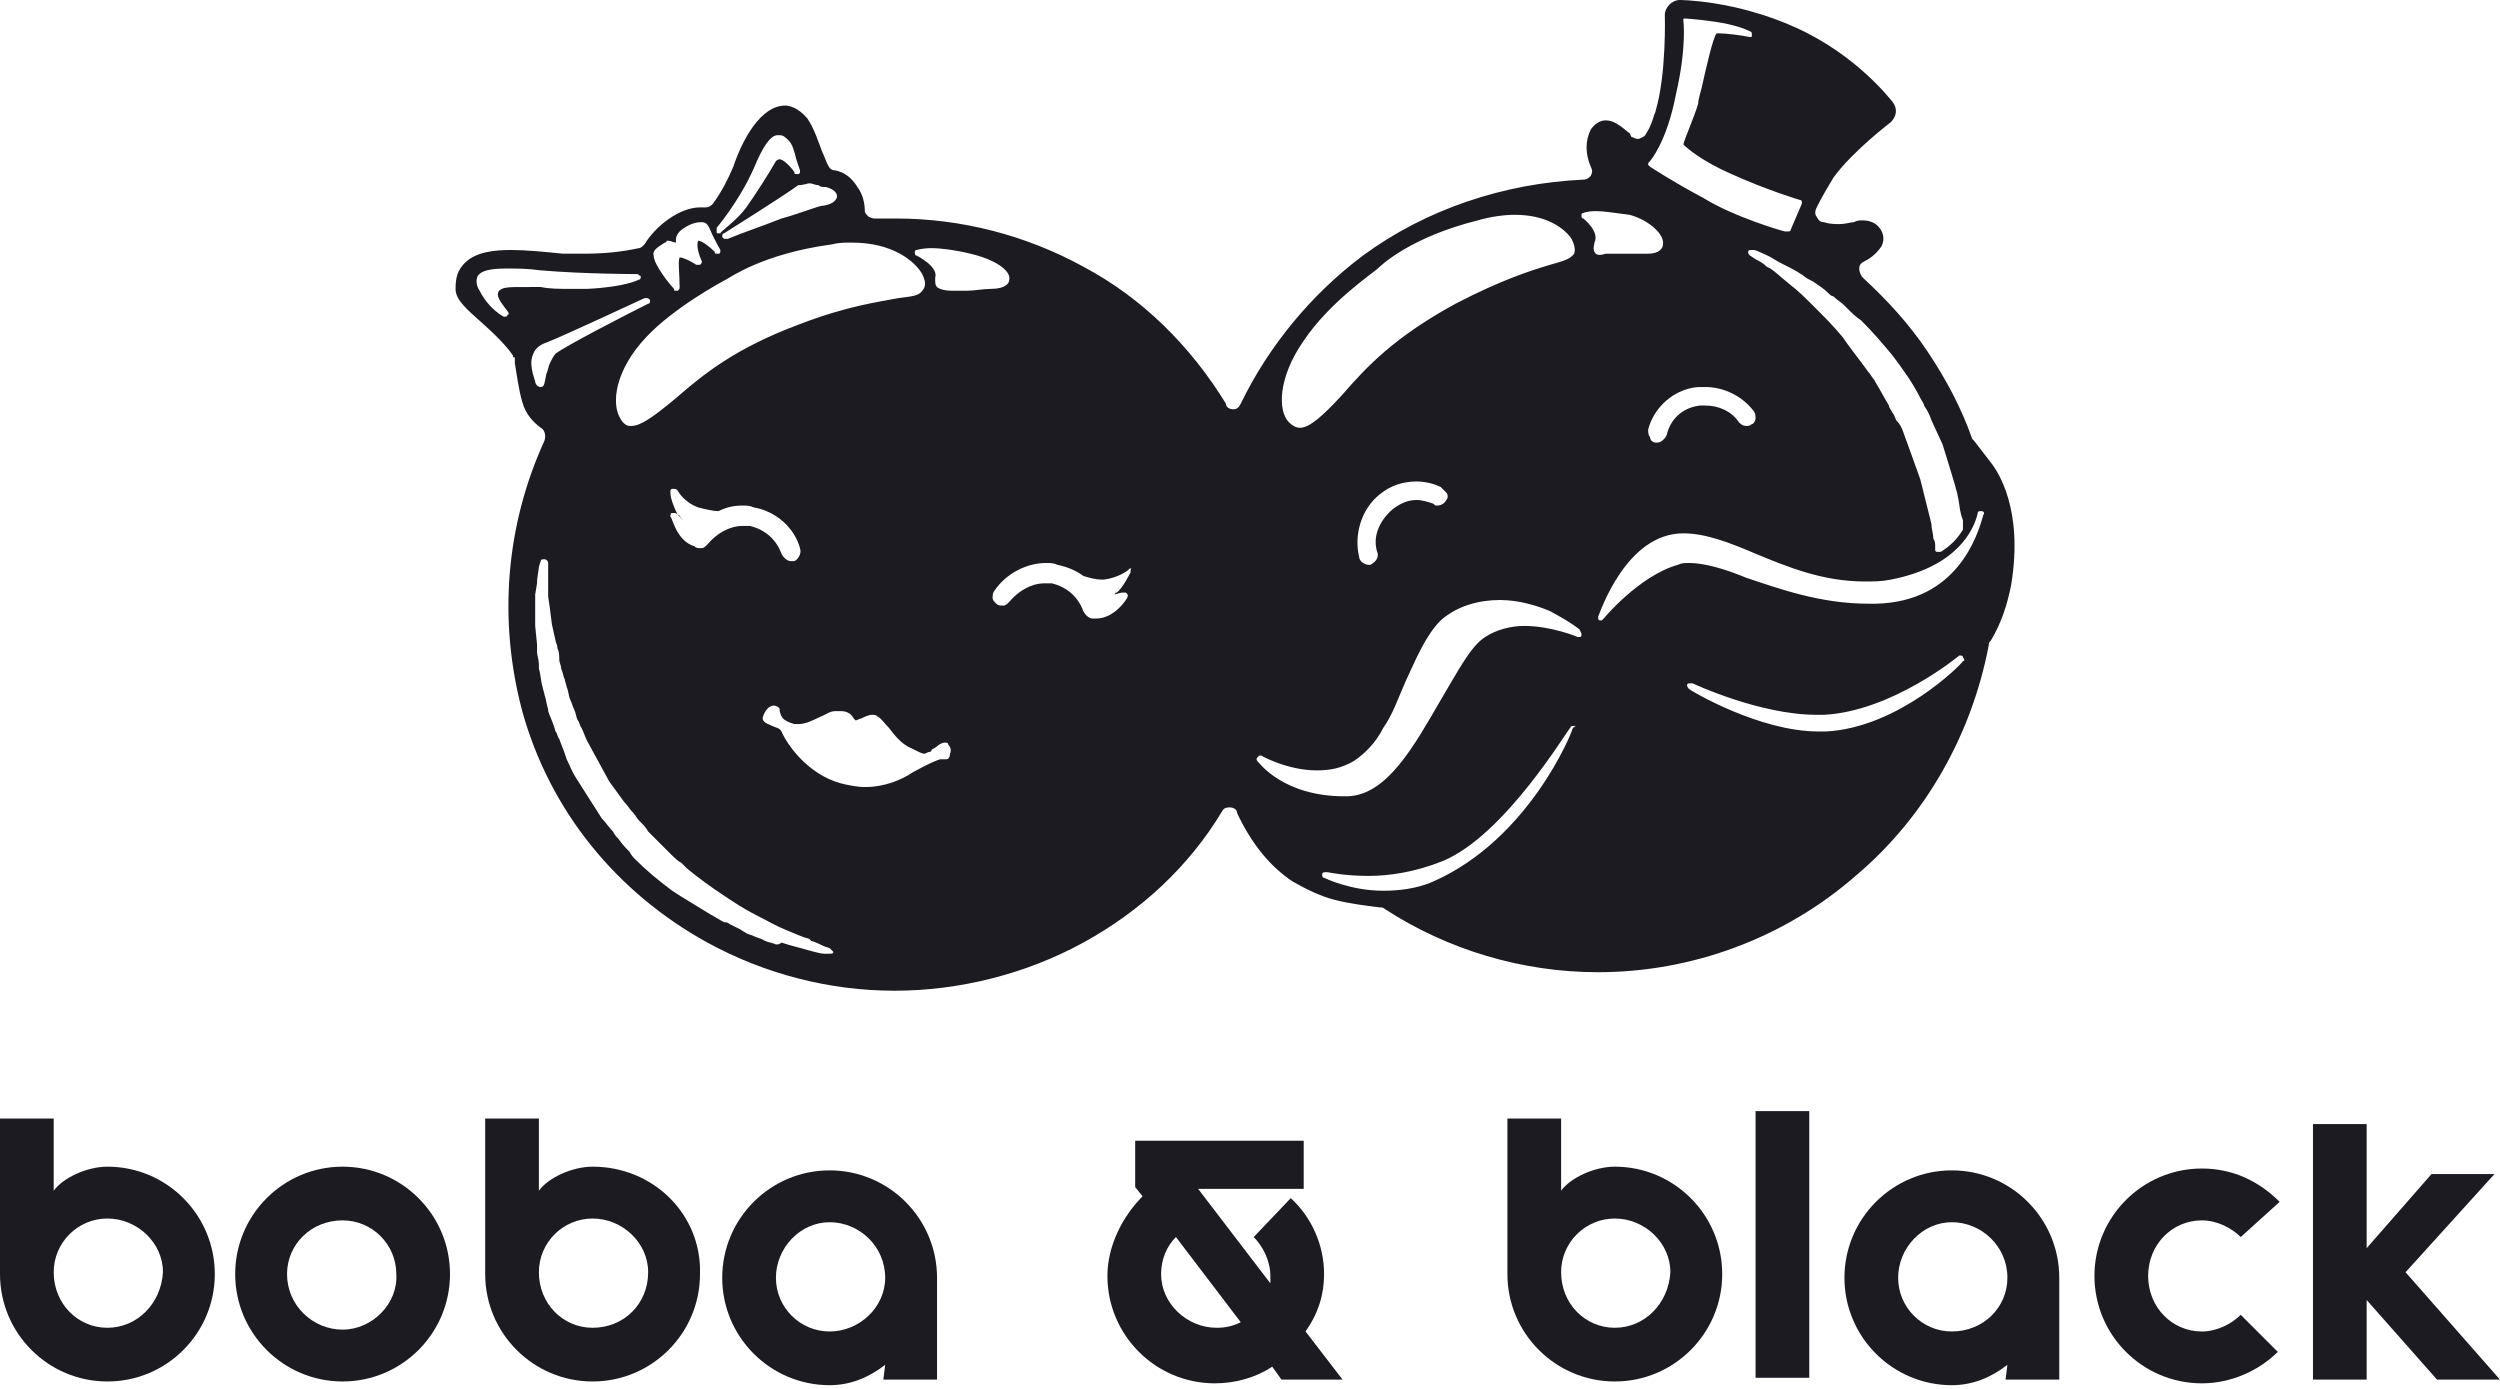 <?xml version="1.0" encoding="utf-8"?>
<!-- Generator: Adobe Illustrator 25.2.1, SVG Export Plug-In . SVG Version: 6.00 Build 0)  -->
<svg version="1.1" id="Слой_1" xmlns="http://www.w3.org/2000/svg" xmlns:xlink="http://www.w3.org/1999/xlink" x="0px" y="0px"
	 viewBox="0 0 135 75" style="enable-background:new 0 0 135 75;" xml:space="preserve">
<style type="text/css">
	.st0{fill:#1C1B22;}
</style>
<path class="st0" d="M100.2,47.3c3.8-3.2,6.3-7.7,7.2-12.5c0-0.1,0-0.1,0.1-0.2c0.6-1,0.9-2,1.1-3c0.7-4.2-0.8-6.2-1-6.5l-1-1.3
	c0,0-0.1-0.1-0.1-0.1c-0.6-1.7-1.4-3.2-2.4-4.7c-1-1.5-2.2-2.8-3.5-4c-0.1-0.1-0.2-0.3-0.2-0.5c0-0.2,0.1-0.3,0.3-0.4
	c0.4-0.2,0.7-0.5,0.9-0.8c0.2-0.4,0.1-0.8-0.2-1.1c-0.2-0.2-0.5-0.3-0.8-0.3c-0.2,0-0.3,0-0.5,0.1h0c-0.2,0-0.4,0.1-0.8,0.1
	c-0.2,0-0.5,0-0.8-0.1c-0.2,0-0.3-0.1-0.4-0.3c-0.1-0.1-0.1-0.3,0-0.5c0.3-0.6,0.6-1.1,0.9-1.6c1-1.4,3.1-3,3.1-3
	c0.3-0.3,0.4-0.7,0.1-1.1c-0.1-0.1-1.9-2.5-5.2-4C93.7,0,90.7,0,90.7,0c-0.4,0-0.8,0.4-0.8,0.8c0,0,0.1,3.2-0.5,5.2
	c0,0.1-0.1,0.2-0.1,0.3c-0.1,0.3-0.2,0.6-0.4,0.9c-0.1,0.2-0.2,0.2-0.4,0.3c0,0-0.1,0-0.1,0c-0.1,0-0.2-0.1-0.3-0.1L88,7.2
	c-0.6-0.5-0.9-0.7-1.3-0.7c-0.3,0-0.6,0.2-0.8,0.5c-0.3,0.6-0.3,1.3,0,2c0.1,0.2,0.1,0.3,0,0.5c-0.1,0.1-0.2,0.2-0.4,0.2
	c-4.3,0.2-8.5,1.6-11.9,4.1c-2.8,2.1-5.1,4.9-6.6,8c-0.1,0.2-0.2,0.3-0.4,0.3h0c-0.2,0-0.4-0.1-0.4-0.3c-1.9-3.1-4.5-5.7-7.7-7.4
	c-3.1-1.7-6.6-2.6-10.1-2.6c-0.4,0-0.8,0-1.2,0h0c-0.1,0-0.3-0.1-0.3-0.1c-0.1-0.1-0.2-0.2-0.2-0.3c0-0.4-0.1-0.9-0.4-1.3
	c-0.3-0.5-0.7-0.8-1.2-0.9c-0.2,0-0.3-0.1-0.4-0.3c-0.1-0.2-0.2-0.5-0.3-0.7l0,0c-0.2-0.5-0.4-1.2-0.8-1.8c-0.5-0.6-1-0.7-1.2-0.7
	c-1.3,0-2.3,1.8-2.8,3.3c-0.3,0.7-0.6,1.3-1.1,2c-0.1,0.1-0.2,0.2-0.4,0.2c0,0-0.1,0-0.1,0c-0.1,0-0.2,0-0.2,0c-1.1,0-2.4,1-3,2
	c-0.1,0.1-0.2,0.2-0.3,0.2c-0.9,0.2-1.9,0.3-2.9,0.3c-0.4,0-0.7,0-1.1,0l-0.1,0c-1-0.1-2-0.2-2.8-0.2c-0.9,0-1.9,0.1-2.5,0.7
	c-0.4,0.4-0.5,0.8-0.5,1.4c0,0.6,0.6,1.1,1.5,1.9l0,0c1,0.9,1.4,1.4,1.6,1.7c0,0.1,0,0.1,0.1,0.1v0c0,0.1,0,0.1,0,0.2l0,0.1
	c0.1,0.6,0.2,1.4,0.4,2.1c0.2,0.7,0.6,1.1,1,1.4c0.2,0.1,0.3,0.4,0.2,0.7c-2.1,4.6-2.5,9.7-1.2,14.6c1.5,5.4,5.1,9.8,10,12.5
	c3.1,1.7,6.6,2.6,10.1,2.6c3.5,0,7.1-0.9,10.2-2.6c3.1-1.7,5.7-4.1,7.5-7.1c0.1-0.2,0.3-0.2,0.4-0.2h0c0.2,0,0.4,0.1,0.4,0.3
	c0.8,1.7,1.8,2.9,3,3.7c0.7,0.4,1.5,0.8,2.3,1s1.6,0.3,2.4,0.4c0.1,0,0.2,0,0.3,0.1c3.4,2.2,7.4,3.4,11.5,3.4
	C91.3,52.5,96.3,50.7,100.2,47.3z M43.7,9.9c0.2,0,0.3,0.1,0.5,0.1c0.1,0.1,0.2,0.1,0.4,0.1c0.4,0.1,0.6,0.3,0.6,0.5
	c0,0.1-0.1,0.4-0.7,0.5c-0.3,0-1.2,0.4-2.3,0.7c-1,0.4-2.2,0.8-2.9,1.1c0,0-0.1,0-0.1,0c-0.1,0-0.1,0-0.2-0.1c0-0.1,0-0.2,0.1-0.2
	c0,0,3.5-2.2,4-2.6C43.4,10,43.6,9.9,43.7,9.9z M38.7,12.3c0,0,1.2-1.4,2-3.2c0.5-1.2,0.9-1.8,1.3-1.8c0,0,0,0,0.1,0
	c0.2,0,0.3,0.1,0.5,0.3c0.2,0.2,0.3,0.6,0.4,1c0.1,0.3,0.2,0.6,0.2,0.6c0,0.1,0,0.2-0.1,0.2c0,0-0.1,0-0.1,0c-0.1,0-0.1,0-0.1-0.1
	c-0.2-0.3-0.6-0.7-0.8-0.7h0c0,0-0.1,0-0.2,0.1c-0.4,0.7-1.1,1.8-1.6,2.5c-0.5,0.7-1.4,1.3-1.4,1.4c0,0-0.1,0-0.1,0
	c-0.1,0-0.1,0-0.1-0.1C38.7,12.4,38.7,12.3,38.7,12.3z M35.9,13.1c0,0,0.1,0,0.1-0.1c0,0,0.1,0,0.1,0c0.1,0,0.3,0.1,0.4,0.1
	c0-0.1,0-0.1,0-0.2c0-0.1,0.1-0.3,0.2-0.4c0.2-0.2,0.7-0.5,1.1-0.5c0,0,0.1,0,0.1,0c0.2,0,0.3,0.1,0.4,0.3c0.2,0.5,0.6,1.2,0.6,1.2
	c0,0.1,0,0.2-0.1,0.2c0,0-0.1,0-0.1,0c-0.1,0-0.1,0-0.1-0.1c-0.3-0.3-0.7-0.6-0.9-0.6c0,0,0,0,0,0c0,0,0,0,0,0
	c-0.1,0.2,0,0.7,0.2,1.1c0,0.1,0,0.1-0.1,0.2c0,0-0.1,0-0.1,0c0,0-0.1,0-0.1,0c-0.3-0.2-0.7-0.4-0.9-0.4c-0.1,0.2,0,0.9,0,1.6
	c0,0.1,0,0.1-0.1,0.2c0,0-0.1,0-0.1,0c-0.1,0-0.1,0-0.1-0.1c-0.2-0.2-1.1-1.3-1.1-1.8C35.2,13.5,35.6,13.3,35.9,13.1z M39.2,15.1
	c0.2-0.1,2-1.4,5.7-1.9c0.4-0.1,0.7-0.1,1.1-0.1c2.2,0,3.4,1,3.8,1.7c0.2,0.4,0.2,0.7,0,0.9c-0.2,0.3-0.6,0.3-1.3,0.4
	c-1,0.2-2.7,0.4-5.3,1.4c-3.5,1.3-5.2,2.7-6.7,4c-1.2,1-1.9,1.5-2.4,1.5c0,0-0.1,0-0.1,0c-0.2,0-0.4-0.2-0.5-0.4
	c-0.5-0.8-0.3-2.6,1.4-4.4C36.4,16.6,39,15.2,39.2,15.1z M36.6,27.8c-0.1-0.2-0.2-0.4-0.3-0.7c-0.1-0.3-0.1-0.5-0.1-0.5
	c0-0.1,0-0.2,0.1-0.2c0,0,0,0,0.1,0c0.1,0,0.1,0,0.2,0.1c0,0,0.3,0.6,1.1,0.9c0.4,0.1,0.8,0.2,1.1,0.2c0.4-0.2,0.8-0.3,1.3-0.3
	c0.2,0,0.4,0,0.6,0.1c1.2,0.2,2.2,1.1,2.5,2.2c0.1,0.3-0.1,0.6-0.3,0.7c-0.1,0-0.1,0-0.2,0c-0.2,0-0.4-0.2-0.5-0.4
	c-0.3-0.8-0.9-1.3-1.7-1.5c-0.1,0-0.3,0-0.4,0c-0.7,0-1.4,0.4-1.9,1c-0.1,0.1-0.2,0.2-0.3,0.2c0,0-0.1,0-0.1,0c-0.1,0-0.2,0-0.3-0.1
	c-1-0.3-1.2-1.6-1.3-1.6c0-0.1,0-0.2,0.1-0.2c0,0,0,0,0.1,0c0.1,0,0.1,0,0.2,0.1c0,0,0,0,0.1,0.1c0.1,0.1,0.1,0.1,0.2,0.2
	C36.7,27.9,36.7,27.8,36.6,27.8z M28.1,15.5c-0.4,0-0.8,0-1,0.1c-0.2,0.1-0.2,0.2-0.2,0.2c-0.1,0.3,0.3,0.7,0.5,1
	c0.1,0.1,0.1,0.2,0,0.2c0,0.1-0.1,0.1-0.1,0.1c0,0-0.1,0-0.1,0c0,0-0.8-0.4-1.3-1.4c-0.2-0.3-0.2-0.6-0.1-0.8
	c0.2-0.3,0.7-0.4,1.6-0.4c0.5,0,1.1,0,1.8,0.1c2.4,0.2,5.1,0.2,5.2,0.2c0.1,0,0.1,0.1,0.2,0.1c0,0.1,0,0.2-0.1,0.2
	c0,0-0.7,0.4-2.8,0.5c-0.3,0-0.6,0-0.9,0c-0.6,0-1.1,0-1.6-0.1C28.7,15.5,28.4,15.5,28.1,15.5z M29.2,20.9c-0.2,0-0.3-0.2-0.3-0.3
	c-0.2-0.6-0.3-1.1-0.1-1.5c0.1-0.3,0.4-0.5,0.7-0.6c0.8-0.3,5.3-2.4,5.3-2.4c0,0,0.1,0,0.1,0c0.1,0,0.1,0,0.2,0.1
	c0,0.1,0,0.2-0.1,0.2c-1.2,0.6-4.5,2.3-5,2.7c-0.1,0.1-0.2,0.3-0.3,0.5c-0.1,0.2-0.1,0.4-0.2,0.6C29.4,20.7,29.4,20.9,29.2,20.9z
	 M45,51.4c0,0.1-0.1,0.1-0.2,0.1h0l-0.3,0c-0.2,0-0.5-0.1-0.9-0.2c-0.3-0.1-0.8-0.2-1.4-0.4C42.1,51,42,51,41.9,51
	c-0.2-0.1-0.4-0.1-0.6-0.2l-0.2-0.1c-0.3-0.1-0.5-0.2-0.8-0.3c-0.1-0.1-0.2-0.1-0.3-0.2c-0.2-0.1-0.4-0.2-0.6-0.3
	c-0.1-0.1-0.2-0.1-0.3-0.1c-0.2-0.1-0.5-0.3-0.7-0.4c-0.8-0.5-1.5-0.9-2.1-1.3c-0.8-0.6-1.4-1.1-2-1.7c-0.1-0.1-0.2-0.2-0.3-0.4
	c-0.2-0.2-0.4-0.4-0.6-0.7c-0.1-0.1-0.2-0.2-0.3-0.4c-0.2-0.2-0.4-0.5-0.6-0.7l-0.7-1.1L31.1,42c-0.2-0.3-0.3-0.6-0.5-1l-0.1-0.3
	c-0.1-0.3-0.2-0.5-0.3-0.8c-0.1-0.1-0.1-0.3-0.2-0.4c-0.1-0.4-0.3-0.8-0.4-1.1l0-0.1c-0.1-0.3-0.1-0.5-0.2-0.8
	c0-0.1-0.1-0.3-0.1-0.4c-0.1-0.3-0.1-0.7-0.2-1l0-0.2c0-0.3-0.1-0.5-0.1-0.7c0-0.1,0-0.2,0-0.4l-0.1-1v-0.9l0-0.8l0.1-0.6
	c0-0.4,0.1-0.7,0.1-0.9l0.1-0.3c0-0.1,0.1-0.1,0.2-0.1h0c0.1,0,0.2,0.1,0.2,0.2v0.3c0,0.2,0,0.4,0,0.6l0,0.3l0,0.6l0.1,0.7l0.1,0.8
	l0.2,0.9c0,0.1,0.1,0.2,0.1,0.4c0.1,0.2,0.1,0.4,0.1,0.6c0,0.2,0.1,0.3,0.1,0.5c0.1,0.2,0.1,0.4,0.2,0.6c0,0.1,0.1,0.3,0.1,0.4
	c0.1,0.2,0.1,0.5,0.2,0.7c0.1,0.2,0.1,0.3,0.2,0.5c0.1,0.2,0.1,0.4,0.2,0.6c0.1,0.1,0.1,0.3,0.2,0.4c0.1,0.2,0.2,0.5,0.3,0.7
	l0.6,1.1l0.6,1.1l0.8,1.1c0.2,0.2,0.3,0.4,0.5,0.6c0.1,0.1,0.2,0.3,0.3,0.4c0.2,0.2,0.4,0.4,0.5,0.6c0.1,0.1,0.2,0.2,0.3,0.3
	c0.1,0.1,0.2,0.2,0.4,0.4l0.5,0.5c0.2,0.2,0.4,0.4,0.6,0.5c0.1,0.1,0.2,0.2,0.3,0.3c0.6,0.5,1.3,1,1.9,1.4c0.6,0.4,1.2,0.8,1.8,1.1
	c0.6,0.3,1.1,0.6,1.6,0.8c0.5,0.2,0.9,0.4,1.3,0.5l0.1,0.1c0.3,0.1,0.5,0.2,0.7,0.3l0.3,0.1C44.9,51.3,45,51.4,45,51.4z M51.3,40.7
	c0,0.2-0.1,0.3-0.2,0.3c0,0-0.1,0-0.1,0c-0.1,0-0.1,0-0.1,0c0,0-0.1,0-0.1,0c0,0,0,0,0,0c-0.1,0-0.6,0.2-1.5,0.7l0,0
	c-0.6,0.4-1.5,0.8-2.6,0.8c-0.4,0-0.9-0.1-1.3-0.2c-1.8-0.5-2.9-2.1-3.2-2.8c-0.1-0.2-0.3-0.2-0.5-0.3c-0.2-0.1-0.6-0.2-0.5-0.5
	c0.1-0.3,0.3-0.6,0.6-0.6h0c0.1,0,0.3,0.1,0.3,0.2c0,0,0,0.1,0,0.1c0.1,0.3,0.1,0.5,0.8,0.7c0.1,0,0.2,0,0.2,0
	c0.4,0,0.8-0.2,1.2-0.4c0.3-0.1,0.5-0.3,0.8-0.3c0.1,0,0.2,0,0.3,0c0.4,0,0.6,0.2,0.7,0.4c0.1,0.1,0.1,0.1,0.1,0.1
	c0.1,0,0.2-0.1,0.3-0.1c0.2-0.1,0.4-0.2,0.6-0.2c0.1,0,0.2,0,0.3,0.1c0.2,0.1,0.3,0.3,0.6,0.6c0.3,0.4,0.7,0.9,1.2,1.1
	c0.4,0.2,0.6,0.3,0.7,0.3c0.1,0,0.2-0.1,0.3-0.1c0,0,0.1,0,0.1-0.1c0.1-0.1,0.2-0.1,0.3-0.2c0.1-0.1,0.3-0.2,0.4-0.2
	c0.1,0,0.2,0,0.2,0.1C51.3,40.3,51.4,40.5,51.3,40.7z M51.4,15.7c-0.4,0-0.7-0.1-0.8-0.2c-0.1-0.1-0.1-0.2-0.1-0.5
	c0.2-0.6-1-1.2-1-1.2c-0.1,0-0.1-0.1-0.1-0.2c0-0.1,0.1-0.1,0.1-0.1c0,0,0.3-0.1,0.8-0.1c0.5,0,1.3,0.1,2.1,0.3
	c1.3,0.3,2.2,0.9,2.1,1.4c0,0.2-0.2,0.5-1,0.5c-0.4,0-0.9,0.1-1.3,0.1C52,15.7,51.7,15.7,51.4,15.7z M61,31C61,31,60.6,31.8,60.3,32
	c-0.1,0-0.1,0.1-0.1,0.1c0.3-0.1,0.4-0.1,0.4-0.1c0,0,0.1,0,0.1,0c0,0,0.1,0,0.1,0c0.1,0.1,0.1,0.1,0.1,0.2c0,0.1-0.7,1.2-1.7,1.2
	c-0.1,0-0.1,0-0.2,0h0c-0.2,0-0.4-0.2-0.5-0.4c-0.3-0.8-0.9-1.3-1.7-1.5c-0.1,0-0.3,0-0.4,0c-0.7,0-1.4,0.4-1.9,1
	c-0.1,0.1-0.2,0.2-0.3,0.2c0,0-0.1,0-0.1,0c-0.1,0-0.2,0-0.3-0.1c-0.1-0.1-0.2-0.2-0.2-0.3c0-0.1,0-0.3,0.1-0.4
	c0.6-0.9,1.7-1.5,2.8-1.5c0.2,0,0.4,0,0.6,0.1c0.5,0.1,1,0.3,1.4,0.6c0.3,0.1,0.7,0.2,1,0.2c0,0,0.1,0,0.1,0
	c0.8-0.1,1.3-0.5,1.3-0.5c0,0,0.1-0.1,0.1-0.1c0,0,0.1,0,0.1,0C61,30.8,61.1,30.9,61,31z M106,35.7c-0.1,0.2-3.5,3.6-7.4,3.8
	c-0.1,0-0.3,0-0.4,0c-3.2,0-6.9-2.2-7-2.3c-0.1-0.1-0.1-0.2-0.1-0.2c0-0.1,0.1-0.1,0.2-0.1c0,0,0.1,0,0.1,0c0,0,3.6,1.7,6.7,1.7
	c0.1,0,0.3,0,0.4,0c3.7-0.2,7.3-3.2,7.3-3.2c0,0,0.1,0,0.1,0c0,0,0.1,0,0.1,0.1C106.1,35.6,106.1,35.7,106,35.7z M106.8,27.7
	c0-0.1,0.1-0.1,0.2-0.1c0,0,0,0,0,0c0.1,0,0.2,0.1,0.1,0.2c-0.3,1.1-1.4,4.7-5.8,4.8c-0.1,0-0.2,0-0.4,0c-2.6,0-4.8-0.8-6.6-1.4
	c-1.2-0.5-2.3-0.8-3.1-0.8c-0.2,0-0.4,0-0.6,0.1c-2.1,0.6-4,2.9-4,2.9c0,0-0.1,0.1-0.1,0.1c0,0-0.1,0-0.1,0c-0.1,0-0.1-0.1-0.1-0.2
	c0.1-0.2,1.5-4.5,4.6-4.5c1.2,0,2.5,0.5,3.9,1.1c1.7,0.7,3.6,1.5,5.9,1.5c0.5,0,0.9,0,1.4-0.1C105.7,30.6,106.6,28.6,106.8,27.7z
	 M89,23.2c0.3-1.2,1.4-2.2,2.7-2.3c0.1,0,0.3,0,0.4,0c1,0,2,0.5,2.6,1.3c0.1,0.1,0.1,0.3,0.1,0.4c0,0.1-0.1,0.3-0.2,0.3
	c-0.1,0.1-0.2,0.1-0.3,0.1c-0.2,0-0.3-0.1-0.4-0.2c-0.4-0.6-1.1-0.9-1.8-0.9c-0.1,0-0.2,0-0.3,0c-0.9,0.1-1.6,0.7-1.8,1.6
	c-0.1,0.2-0.3,0.4-0.5,0.4c-0.1,0-0.1,0-0.1,0c-0.1,0-0.3-0.1-0.3-0.3C89,23.5,89,23.3,89,23.2z M97.9,15.2L97.9,15.2
	c0.3,0.2,0.6,0.4,0.8,0.6c0.1,0.1,0.2,0.2,0.3,0.2c0.2,0.2,0.4,0.3,0.6,0.5l0.2,0.2c0.2,0.2,0.4,0.4,0.7,0.6
	c0.7,0.7,1.2,1.3,1.7,1.9c0.6,0.8,1.1,1.5,1.5,2.3c0.1,0.2,0.2,0.3,0.2,0.4c0.2,0.3,0.3,0.5,0.4,0.8l0.6,1.3l0.4,1.3
	c0.1,0.3,0.2,0.7,0.3,1c0,0.1,0.1,0.3,0.1,0.4c0.1,0.4,0.1,0.7,0.2,1.1l0.1,0.3c0,0.1,0,0.2,0,0.3l0,0.1c0,0,0,0.1,0,0.1
	c-0.3,0.5-0.7,0.9-1.2,1.2c0,0-0.1,0-0.1,0c0,0-0.1,0-0.1,0c-0.1,0-0.1-0.1-0.1-0.1c0,0,0,0,0-0.1v-0.1c0-0.1,0-0.3-0.1-0.4
	c0-0.3-0.1-0.5-0.1-0.8l-0.3-1.2l-0.3-1.2l-0.5-1.4l-0.4-1.1c-0.1-0.3-0.2-0.5-0.4-0.7c-0.1-0.2-0.1-0.3-0.2-0.4
	c-0.1-0.2-0.2-0.3-0.2-0.4l-0.4-0.7c-0.1-0.2-0.3-0.5-0.4-0.7c-0.1-0.1-0.2-0.3-0.3-0.4c-0.5-0.7-1-1.3-1.4-1.9
	c-0.5-0.6-1-1.1-1.5-1.6c-0.5-0.5-0.9-0.9-1.3-1.2c-0.5-0.4-0.8-0.7-1.1-0.9l-0.2-0.1c-0.2-0.2-0.4-0.3-0.6-0.4l-0.3-0.2
	c-0.1-0.1-0.1-0.1-0.1-0.2c0-0.1,0.1-0.1,0.2-0.1c0,0,0,0,0.1,0c0,0,0.1,0,0.3,0.1l0,0c0.2,0.1,0.5,0.2,0.8,0.4
	c0.3,0.2,0.8,0.4,1.3,0.7c0.1,0.1,0.2,0.1,0.3,0.2C97.5,15,97.7,15.1,97.9,15.2z M89.1,8.7c0,0,0.9-1,1.4-3.6c0.6-2.6,0.4-4,0.4-4
	c0-0.1,0-0.1,0.1-0.1C91,1,91,1,91,1c0.1,0,1.4,0.1,2.3,0.3c0.9,0.2,1.2,0.4,1.2,0.4c0.1,0,0.1,0.1,0.1,0.2C94.6,2,94.6,2,94.5,2
	c0,0,0,0,0,0c-0.5-0.1-1.3-0.2-1.7-0.2c-0.1,0-0.1,0-0.1,0c-0.2,0.2-0.6,2-0.8,2.9c-0.1,0.4-0.2,0.7-0.2,0.9
	c-0.2,0.7-0.7,1.8-0.8,2.2c0.2,0.2,1,0.9,2.6,1.6c2,0.9,3.7,1.4,3.7,1.4c0.1,0,0.1,0.1,0.1,0.1c0,0.1,0,0.1,0,0.1l-0.6,1.4
	c0,0.1-0.1,0.1-0.2,0.1c0,0,0,0-0.1,0c-0.1,0-2.8-0.8-4.4-1.8C90.3,9.8,89.1,9,89.1,9c0,0-0.1-0.1-0.1-0.1C89,8.8,89,8.8,89.1,8.7z
	 M70.4,18.4c1.4-2.1,3.8-3.7,4-3.9c0.2-0.2,1.8-1.7,5.4-2.6c0.7-0.2,1.4-0.3,2-0.3c1.7,0,2.6,0.7,3,1.2c0.2,0.3,0.3,0.7,0.2,0.9
	c-0.2,0.3-0.6,0.4-1.3,0.6c-1,0.3-2.6,0.8-5.1,2.1c-3.3,1.8-4.8,3.4-6.1,4.9c-1.1,1.2-1.8,1.8-2.3,1.8h0c-0.2,0-0.4-0.1-0.6-0.3
	C69,22.2,69,20.4,70.4,18.4z M74.4,29.9c0,0.1,0,0.1,0,0.1c0,0.2-0.2,0.4-0.4,0.5c-0.1,0-0.1,0-0.1,0c-0.2,0-0.5-0.2-0.5-0.4
	c-0.3-1.2,0.1-2.6,1.1-3.4c0.6-0.5,1.3-0.7,2-0.7c0.4,0,0.9,0.1,1.3,0.3c0.1,0.1,0.2,0.2,0.3,0.3c0.1,0.1,0.1,0.3,0,0.4
	c-0.1,0.2-0.3,0.3-0.5,0.3c-0.1,0-0.1,0-0.2-0.1c-0.3-0.1-0.6-0.2-0.9-0.2c-0.5,0-0.9,0.2-1.3,0.5C74.4,28.2,74.1,29.1,74.4,29.9z
	 M84.9,39.4c0,0.1-2.3,5.9-7.5,8.2c-0.9,0.4-1.9,0.5-2.7,0.5c-1.8,0-3.2-0.7-3.2-0.7c-0.1,0-0.1-0.1-0.1-0.2c0-0.1,0.1-0.1,0.2-0.1
	c0,0,0,0,0.1,0c0,0,0.9,0.2,2.2,0.2c1.1,0,2.5-0.2,4-0.8c3.4-1.4,6.8-7.2,6.9-7.2c0-0.1,0.1-0.1,0.2-0.1c0,0,0.1,0,0.1,0
	C84.9,39.3,84.9,39.4,84.9,39.4z M85.4,34.3c0,0.1-0.1,0.1-0.1,0.1c0,0-0.1,0-0.1,0c0,0-1.4-0.6-2.9-0.6c-0.7,0-1.5,0.2-2.1,0.6
	c-0.8,0.5-1.5,1.9-2.4,3.4c-1.4,2.4-2.9,5.2-5.1,5.2h-0.1c-3.3,0-4.6-1.8-4.7-1.9c-0.1-0.1,0-0.2,0-0.2c0,0,0.1-0.1,0.1-0.1
	c0,0,0.1,0,0.1,0c0,0,1.4,0.8,3,0.8c0.7,0,1.3-0.1,2-0.5c0.6-0.4,1.2-1,1.6-1.8c0.5-0.7,0.8-1.6,1.2-2.5c0.6-1.3,1.1-2.5,1.9-3.3
	c0.9-0.8,2.1-1.1,3.2-1.1c1,0,2,0.3,2.7,0.6c1.3,0.7,1.6,1,1.6,1C85.4,34.2,85.4,34.2,85.4,34.3z M86.1,13.6c-0.1-0.2,0-0.4,0-0.5
	c0.3-0.6-0.6-1.3-0.6-1.3c-0.1,0-0.1-0.1-0.1-0.2c0-0.1,0.1-0.1,0.1-0.1c0,0,0.2-0.1,0.7-0.1c0.4,0,1,0.1,1.8,0.2
	c1.1,0.3,1.9,1.1,1.8,1.6c0,0.2-0.2,0.5-0.8,0.5c-0.1,0-0.1,0-0.2,0c-0.2,0-0.4,0-0.6,0c-0.3,0-0.6,0-0.9,0c-0.2,0-0.4,0-0.6,0
	C86.4,13.8,86.2,13.8,86.1,13.6z"/>
<path class="st0" d="M5.8,63c-1.1,0-2.4,0.6-2.9,1.3l0-3.9H0v8.4v0c0,3.2,2.6,5.8,5.8,5.8c3.2,0,5.8-2.6,5.8-5.8
	C11.6,65.6,9,63,5.8,63z M5.8,71.7c-1.6,0-2.9-1.3-2.9-3c0-1.6,1.3-2.9,2.9-2.9c1.6,0,3,1.3,3,2.9C8.7,70.4,7.4,71.7,5.8,71.7z"/>
<path class="st0" d="M18.5,63c-3.2,0-5.8,2.6-5.8,5.8c0,3.2,2.6,5.8,5.8,5.8c3.2,0,5.8-2.6,5.8-5.8C24.3,65.6,21.7,63,18.5,63z
	 M18.5,71.8c-1.6,0-3-1.3-3-3c0-1.6,1.3-2.9,3-2.9c1.6,0,2.9,1.3,2.9,2.9C21.5,70.4,20.1,71.8,18.5,71.8z"/>
<path class="st0" d="M32,63c-1.1,0-2.4,0.6-2.9,1.3l0-3.9h-2.9v8.4v0c0,3.2,2.6,5.8,5.8,5.8c3.2,0,5.8-2.6,5.8-5.8
	C37.9,65.6,35.3,63,32,63z M32,71.7c-1.6,0-2.9-1.3-2.9-3c0-1.6,1.3-2.9,2.9-2.9c1.6,0,3,1.3,3,2.9C35,70.4,33.7,71.7,32,71.7z"/>
<path class="st0" d="M44.8,63.2c-3.2,0-5.8,2.6-5.8,5.8c0,3.2,2.6,5.8,5.8,5.8c1.1,0,2.1-0.4,3-1.1l-0.1,0.8h2.9V69v0
	C50.6,65.8,48,63.2,44.8,63.2z M44.8,71.9c-1.6,0-2.9-1.3-2.9-2.9c0-1.6,1.3-3,2.9-3c1.6,0,3,1.3,3,3C47.8,70.6,46.4,71.9,44.8,71.9
	z"/>
<path class="st0" d="M71.5,68.8c0-1.6-0.7-3.1-1.8-4.1l-2,2.1c0.5,0.5,0.9,1.3,0.9,2.1c0,0.1,0,0.2,0,0.4l-3.9-5.1l5.7,0v-2.6
	l-9.1,0l0,2.5l0.4,0.5c-1.1,1.1-1.9,2.7-1.9,4.3c0,3.2,2.6,5.8,5.8,5.8c1.1,0,2.2-0.3,3.1-0.9l0.5,0.7h3.3l-2-2.6
	C71.2,70.9,71.5,69.9,71.5,68.8z M65.7,71.7c-1.6,0-3-1.3-3-2.9c0-0.8,0.3-1.5,0.8-2l3.5,4.6C66.6,71.6,66.2,71.7,65.7,71.7z"/>
<path class="st0" d="M87.2,63c-1.1,0-2.4,0.6-2.9,1.3l0-3.9h-2.9v8.4v0c0,3.2,2.6,5.8,5.8,5.8c3.2,0,5.8-2.6,5.8-5.8
	C93,65.6,90.4,63,87.2,63z M87.2,71.7c-1.6,0-2.9-1.3-2.9-3c0-1.6,1.3-2.9,2.9-2.9c1.6,0,3,1.3,3,2.9C90.1,70.4,88.8,71.7,87.2,71.7
	z"/>
<path class="st0" d="M97.7,60h-2.9v14.4h2.9V60z"/>
<path class="st0" d="M105.4,63.2c-3.2,0-5.8,2.6-5.8,5.8c0,3.2,2.6,5.8,5.8,5.8c1.1,0,2.1-0.4,3-1.1l-0.1,0.8h2.9V69v0
	C111.2,65.8,108.6,63.2,105.4,63.2z M105.4,71.9c-1.6,0-2.9-1.3-2.9-2.9c0-1.6,1.3-3,2.9-3c1.6,0,3,1.3,3,3
	C108.4,70.6,107.1,71.9,105.4,71.9z"/>
<path class="st0" d="M118.9,65.9c0.8,0,1.6,0.4,2.1,0.9l2.1-1.9c-1.1-1.1-2.5-1.8-4.2-1.8c-3.2,0-5.8,2.6-5.8,5.8
	c0,3.2,2.6,5.8,5.8,5.8c1.6,0,3.1-0.7,4.1-1.7l-2-2c-0.5,0.5-1.3,0.9-2.1,0.9c-1.6,0-2.9-1.3-2.9-3C116,67.2,117.3,65.9,118.9,65.9z
	"/>
<path class="st0" d="M129.9,68.7l4.8-5.3h-3.4l-3.5,4v-6.7h-2.9v13.8h2.9v-4.3l3.8,4.3h3.4L129.9,68.7z"/>
</svg>
